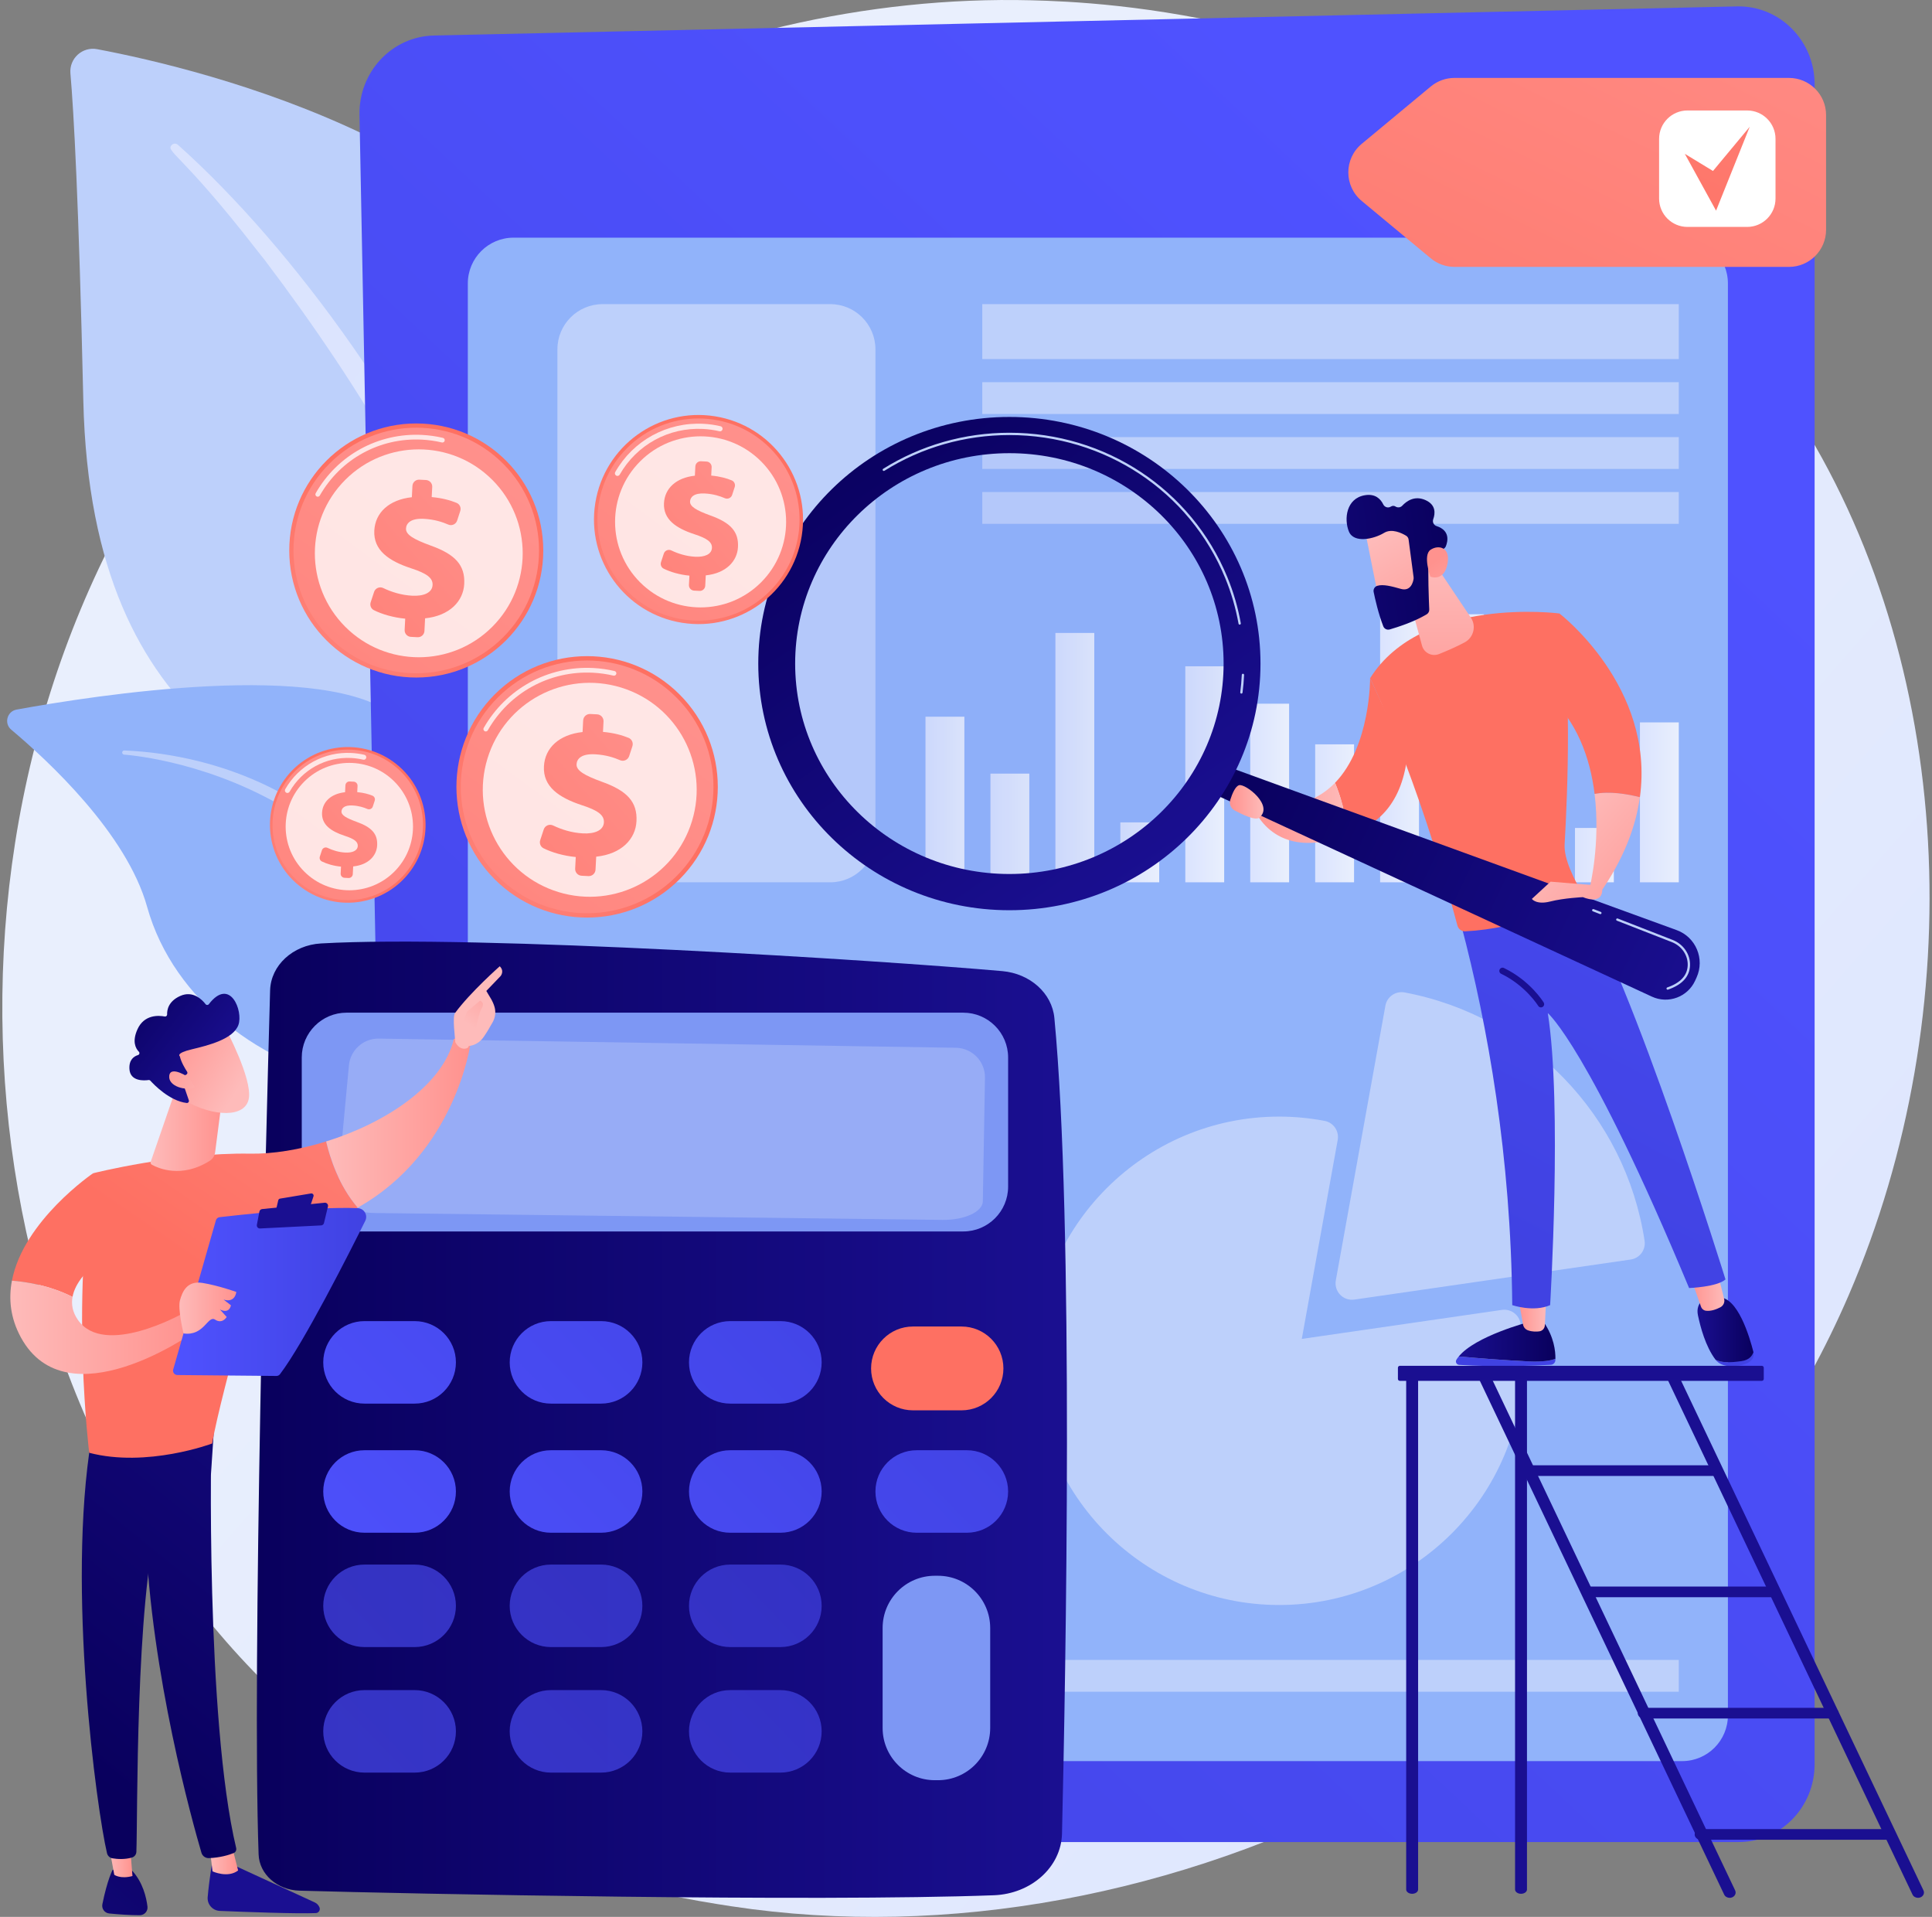 <svg xmlns="http://www.w3.org/2000/svg" width="373" height="370" viewBox="0 0 373 370" fill="none"><rect x="0" y="0" width="373" height="370" fill="#808080" stroke="none"/><g clip-path="url(#clip0_2191_8687)"><path d="M356.931 249.964C320.831 333.699 224.669 380.609 141.278 367.956C127.708 365.897 90.507 359.763 57.571 330.828C-5.834 275.126 -19.393 164.827 31.753 87.097C68.978 30.524 135.711 -1.547 199.118 0.057C212.776 0.402 265.119 2.532 311.12 39.898C317.876 45.386 332.779 58.428 346.209 79.119C377.746 127.704 380.458 195.393 356.931 249.964Z" fill="url(#paint0_linear_2191_8687)"></path><path d="M99.467 222.255C99.467 222.255 100.565 176.086 79.299 163.729C58.033 151.372 17.602 143.646 16.086 77.351C15.198 38.539 14.239 21.57 13.595 14.171C13.344 11.285 15.909 8.955 18.757 9.491C38.897 13.284 104.322 28.901 118.04 73.557C134.301 126.498 99.467 222.255 99.467 222.255Z" fill="#BDD0FB"></path><path d="M34.33 27.935C56.437 47.652 82 82.547 95.627 117.442C97.376 123.193 102.492 135.423 104.713 157.152C106.698 175.274 105.711 194.424 103.304 207.101C103.152 207.902 102.379 208.429 101.577 208.277C100.199 208.015 100.383 206.534 100.395 206.58C103.142 184.922 102.001 157.965 95.705 133.643C87.66 103.777 69.719 74.821 51.161 50.262L49.251 47.844C34.873 29.379 31.847 29.243 33.191 27.956C33.508 27.652 34.005 27.649 34.328 27.936L34.33 27.935Z" fill="url(#paint1_linear_2191_8687)"></path><path d="M133.641 311.022C136.518 312.433 106.404 274.564 96.97 215.086C92.525 187.059 92.467 151.945 76.501 138.412C63.214 127.149 17.999 134.26 3.204 136.962C1.356 137.299 0.733 139.636 2.172 140.843C9.267 146.802 24.444 160.856 28.399 175.021C33.61 193.69 51.361 205.566 67.251 208.779C83.141 211.993 91.981 215.112 99.723 240.524C107.464 265.936 125.467 307.014 133.642 311.022H133.641Z" fill="#91B3FA"></path><path d="M24.011 144.851C42.886 145.642 63.148 154.252 73.43 170.404L74.4 171.945C76.641 175.559 89.344 201.249 96.399 222.543C96.486 222.809 96.343 223.096 96.078 223.183C95.627 223.332 95.401 222.835 95.443 222.88C90.528 210.85 83.469 195.597 77.844 184.192C71.815 171.745 67.594 163.316 53.841 155.243C38.532 146.548 23.907 145.653 23.951 145.661C23.728 145.639 23.566 145.439 23.588 145.216C23.61 145.002 23.797 144.843 24.009 144.851H24.011Z" fill="#BDD0FB"></path><path d="M335.666 355.549H90.198C82.209 355.549 75.687 349.005 75.53 340.829L69.405 22.165C69.247 13.887 75.665 7.039 83.753 6.858L335.347 1.237C343.573 1.053 350.337 7.828 350.337 16.248V340.533C350.337 348.826 343.768 355.549 335.666 355.549Z" fill="url(#paint2_linear_2191_8687)"></path><path d="M324.764 45.872H99.154C94.275 45.872 90.32 49.827 90.32 54.706V331.092C90.32 335.971 94.275 339.926 99.154 339.926H324.764C329.643 339.926 333.598 335.971 333.598 331.092V54.706C333.598 49.827 329.643 45.872 324.764 45.872Z" fill="#91B3FA"></path><path d="M324.113 58.704H189.641V69.306H324.113V58.704Z" fill="#BDD0FB"></path><path d="M324.113 73.769H189.641V79.908H324.113V73.769Z" fill="#BDD0FB"></path><path d="M324.113 84.372H189.641V90.51H324.113V84.372Z" fill="#BDD0FB"></path><path d="M324.113 94.973H189.641V101.111H324.113V94.973Z" fill="#BDD0FB"></path><path d="M184.622 191.504H107.621V202.106H184.622V191.504Z" fill="#BDD0FB"></path><path d="M184.622 206.568H107.621V212.706H184.622V206.568Z" fill="#BDD0FB"></path><path d="M184.622 217.17H107.621V223.308H184.622V217.17Z" fill="#BDD0FB"></path><path d="M184.622 227.772H107.621V233.91H184.622V227.772Z" fill="#BDD0FB"></path><path d="M186.184 138.336H178.68V170.3H186.184V138.336Z" fill="url(#paint3_linear_2191_8687)"></path><path d="M198.723 149.323H191.219V170.3H198.723V149.323Z" fill="url(#paint4_linear_2191_8687)"></path><path d="M211.266 122.172H203.762V170.3H211.266V122.172Z" fill="url(#paint5_linear_2191_8687)"></path><path d="M223.801 158.738H216.297V170.3H223.801V158.738Z" fill="url(#paint6_linear_2191_8687)"></path><path d="M236.344 128.606H228.84V170.3H236.344V128.606Z" fill="url(#paint7_linear_2191_8687)"></path><path d="M248.879 135.826H241.375V170.3H248.879V135.826Z" fill="url(#paint8_linear_2191_8687)"></path><path d="M261.418 143.672H253.914V170.3H261.418V143.672Z" fill="url(#paint9_linear_2191_8687)"></path><path d="M273.958 112.443H266.453V170.3H273.958V112.443Z" fill="url(#paint10_linear_2191_8687)"></path><path d="M286.497 118.564H278.992V170.301H286.497V118.564Z" fill="url(#paint11_linear_2191_8687)"></path><path d="M299.04 127.823H291.535V170.3H299.04V127.823Z" fill="url(#paint12_linear_2191_8687)"></path><path d="M311.575 159.811H304.07V170.3H311.575V159.811Z" fill="url(#paint13_linear_2191_8687)"></path><path d="M324.114 139.436H316.609V170.3H324.114V139.436Z" fill="url(#paint14_linear_2191_8687)"></path><path d="M324.112 320.396H107.617V326.534H324.112V320.396Z" fill="#BDD0FB"></path><path d="M116.336 58.704H160.297C165.109 58.704 169.016 62.61 169.016 67.423V161.581C169.016 166.393 165.11 170.3 160.297 170.3H116.336C111.525 170.3 107.617 166.394 107.617 161.581V67.423C107.617 62.612 111.523 58.704 116.336 58.704Z" fill="#BDD0FB"></path><path opacity="0.57" d="M182.373 245.069H110.422C109.182 245.069 108.176 246.075 108.176 247.316V308.664C108.176 309.905 109.182 310.911 110.422 310.911H182.373C183.613 310.911 184.619 309.905 184.619 308.664V247.316C184.619 246.075 183.613 245.069 182.373 245.069Z" fill="white"></path><path d="M261.021 250.876C260.167 250.876 259.341 250.531 258.738 249.907C258.03 249.174 257.717 248.143 257.898 247.139L267.472 194.111C267.622 193.28 268.098 192.541 268.795 192.063C269.491 191.583 270.35 191.402 271.181 191.558C295.207 196.076 313.827 215.34 317.512 239.492C317.638 240.327 317.427 241.179 316.925 241.86C316.421 242.539 315.668 242.989 314.83 243.111L261.475 250.844C261.323 250.866 261.171 250.877 261.021 250.877V250.876Z" fill="#BDD0FB"></path><path d="M246.971 309.794C220.981 309.794 199.836 288.649 199.836 262.659C199.836 236.669 220.981 215.523 246.971 215.523C249.873 215.523 252.82 215.801 255.728 216.348C257.441 216.67 258.573 218.314 258.264 220.03L251.331 258.433L289.975 252.833C291.695 252.586 293.302 253.771 293.566 255.494C293.926 257.849 294.108 260.259 294.108 262.659C294.108 288.649 272.964 309.794 246.973 309.794H246.971Z" fill="#BDD0FB"></path><path d="M52.148 191.154C51.325 220.561 48.654 321.998 49.929 357.943C50.064 361.752 53.513 364.808 57.814 364.932C79.088 365.548 157.076 367.111 191.873 365.819C199.121 365.549 204.884 360.352 205.034 353.931C205.757 323.064 207.354 236.249 203.561 196.479C203.107 191.714 198.882 187.919 193.508 187.443C170.339 185.391 92.015 180.376 61.954 182.103C56.532 182.415 52.284 186.346 52.149 191.155L52.148 191.154Z" fill="url(#paint15_linear_2191_8687)"></path><path d="M66.91 195.466H185.979C190.755 195.466 194.632 199.343 194.632 204.118V229.039C194.632 233.815 190.755 237.692 185.979 237.692H66.91C62.135 237.692 58.258 233.815 58.258 229.039V204.117C58.258 199.341 62.135 195.464 66.91 195.464V195.466Z" fill="#7D97F4"></path><path opacity="0.2" d="M188.559 203.977C187.506 202.888 186.064 202.263 184.55 202.239L73.135 200.469C70.157 200.421 67.643 202.674 67.366 205.639L65.051 230.357C64.862 232.381 68.19 234.084 72.436 234.136L181.972 235.463C186.211 235.514 189.714 233.898 189.75 231.875L190.163 208.039C190.19 206.525 189.612 205.063 188.561 203.974L188.559 203.977Z" fill="white"></path><path d="M88.021 262.962C88.021 267.358 84.457 270.923 80.059 270.923H70.368C65.972 270.923 62.406 267.359 62.406 262.962C62.406 258.565 65.97 255 70.368 255H80.059C84.456 255 88.021 258.564 88.021 262.962Z" fill="url(#paint16_linear_2191_8687)"></path><path d="M124.021 262.962C124.021 267.358 120.457 270.923 116.059 270.923H106.368C101.971 270.923 98.406 267.359 98.406 262.962C98.406 258.565 101.97 255 106.368 255H116.059C120.456 255 124.021 258.564 124.021 262.962Z" fill="url(#paint17_linear_2191_8687)"></path><path d="M158.634 262.962C158.634 267.358 155.07 270.923 150.672 270.923H140.981C136.585 270.923 133.02 267.359 133.02 262.962C133.02 258.565 136.583 255 140.981 255H150.672C155.069 255 158.634 258.564 158.634 262.962Z" fill="url(#paint18_linear_2191_8687)"></path><path d="M193.723 264.131C193.723 268.599 190.101 272.221 185.633 272.221H176.266C171.798 272.221 168.176 268.599 168.176 264.131C168.176 259.663 171.798 256.041 176.266 256.041H185.633C190.101 256.041 193.723 259.663 193.723 264.131Z" fill="url(#paint19_linear_2191_8687)"></path><path d="M88.021 287.883C88.021 292.28 84.457 295.845 80.059 295.845H70.368C65.972 295.845 62.406 292.281 62.406 287.883C62.406 283.487 65.97 279.922 70.368 279.922H80.059C84.456 279.922 88.021 283.486 88.021 287.883Z" fill="url(#paint20_linear_2191_8687)"></path><path d="M124.021 287.883C124.021 292.28 120.457 295.845 116.059 295.845H106.368C101.971 295.845 98.406 292.281 98.406 287.883C98.406 283.487 101.97 279.922 106.368 279.922H116.059C120.456 279.922 124.021 283.486 124.021 287.883Z" fill="url(#paint21_linear_2191_8687)"></path><path d="M158.634 287.883C158.634 292.28 155.07 295.845 150.672 295.845H140.981C136.585 295.845 133.02 292.281 133.02 287.883C133.02 283.487 136.583 279.922 140.981 279.922H150.672C155.069 279.922 158.634 283.486 158.634 287.883Z" fill="url(#paint22_linear_2191_8687)"></path><path d="M194.63 287.883C194.63 292.28 191.066 295.845 186.669 295.845H176.977C172.581 295.845 169.016 292.281 169.016 287.883C169.016 283.487 172.58 279.922 176.977 279.922H186.669C191.065 279.922 194.63 283.486 194.63 287.883Z" fill="url(#paint23_linear_2191_8687)"></path><path opacity="0.63" d="M88.021 309.954C88.021 314.35 84.457 317.915 80.059 317.915H70.368C65.972 317.915 62.406 314.352 62.406 309.954C62.406 305.557 65.97 301.992 70.368 301.992H80.059C84.456 301.992 88.021 305.556 88.021 309.954Z" fill="url(#paint24_linear_2191_8687)"></path><path opacity="0.63" d="M124.017 309.954C124.017 314.35 120.453 317.915 116.055 317.915H106.364C101.968 317.915 98.402 314.352 98.402 309.954C98.402 305.557 101.966 301.992 106.364 301.992H116.055C120.452 301.992 124.017 305.556 124.017 309.954Z" fill="url(#paint25_linear_2191_8687)"></path><path opacity="0.63" d="M158.634 309.954C158.634 314.35 155.07 317.915 150.672 317.915H140.981C136.585 317.915 133.02 314.352 133.02 309.954C133.02 305.557 136.583 301.992 140.981 301.992H150.672C155.069 301.992 158.634 305.556 158.634 309.954Z" fill="url(#paint26_linear_2191_8687)"></path><path opacity="0.63" d="M88.021 334.184C88.021 338.58 84.457 342.145 80.059 342.145H70.368C65.972 342.145 62.406 338.581 62.406 334.184C62.406 329.787 65.97 326.222 70.368 326.222H80.059C84.456 326.222 88.021 329.786 88.021 334.184Z" fill="url(#paint27_linear_2191_8687)"></path><path opacity="0.63" d="M124.017 334.184C124.017 338.58 120.453 342.145 116.055 342.145H106.364C101.968 342.145 98.402 338.581 98.402 334.184C98.402 329.787 101.966 326.222 106.364 326.222H116.055C120.452 326.222 124.017 329.786 124.017 334.184Z" fill="url(#paint28_linear_2191_8687)"></path><path opacity="0.63" d="M158.634 334.184C158.634 338.58 155.07 342.145 150.672 342.145H140.981C136.585 342.145 133.02 338.581 133.02 334.184C133.02 329.787 136.583 326.222 140.981 326.222H150.672C155.069 326.222 158.634 329.786 158.634 334.184Z" fill="url(#paint29_linear_2191_8687)"></path><path d="M180.48 304.152H181.094C186.656 304.152 191.171 308.667 191.171 314.229V333.534C191.171 339.096 186.656 343.611 181.094 343.611H180.48C174.918 343.611 170.402 339.096 170.402 333.534V314.229C170.402 308.667 174.918 304.152 180.48 304.152Z" fill="#7D97F4"></path><path d="M281.629 261.828C284.92 262.112 290.631 262.574 295.133 262.772C297.839 262.891 299.397 262.627 300.294 262.268C300.293 262.369 300.29 262.465 300.286 262.553C300.265 263.026 299.881 263.405 299.401 263.433C290.894 263.908 284.128 263.597 281.719 263.45C281.221 263.42 280.925 262.878 281.179 262.454C281.305 262.241 281.46 262.034 281.628 261.828H281.629Z" fill="url(#paint30_linear_2191_8687)"></path><path d="M295.133 262.773C290.631 262.574 284.919 262.112 281.629 261.828C284.864 257.858 295.133 255.184 295.133 255.184H298.033C300.028 258.059 300.317 260.797 300.295 262.268C299.398 262.627 297.84 262.891 295.134 262.773H295.133Z" fill="url(#paint31_linear_2191_8687)"></path><path d="M298.523 250.448L298.252 255.818C298.223 256.399 297.787 256.888 297.206 256.972C296.626 257.055 295.85 257.065 295.027 256.79C294.521 256.621 294.144 256.196 294.052 255.675L293.113 250.446H298.525L298.523 250.448Z" fill="url(#paint32_linear_2191_8687)"></path><path d="M336.191 262.731C337.618 262.532 338.264 261.791 338.534 260.999C338.535 261.006 338.538 261.014 338.539 261.02C338.749 261.857 338.263 262.722 337.289 263.134C336.113 263.633 334.827 263.717 333.828 263.676C332.757 263.633 331.774 263.189 331.234 262.479L331.227 262.468C332.302 263.001 333.811 263.063 336.191 262.731Z" fill="url(#paint33_linear_2191_8687)"></path><path d="M329.46 250.413H331.852C335.495 250.339 337.782 258.023 338.531 260.999C338.261 261.792 337.616 262.533 336.189 262.731C333.809 263.063 332.3 263.001 331.224 262.469C329.255 259.879 328.28 256.085 327.811 253.871C327.277 251.354 329.46 250.413 329.46 250.413Z" fill="url(#paint34_linear_2191_8687)"></path><path d="M331.543 245.429L332.871 250.71C333.034 251.358 332.725 252.028 332.126 252.336C331.383 252.718 330.337 253.118 329.376 253.002C328.924 252.948 328.549 252.629 328.4 252.204L326.449 246.646L331.545 245.429H331.543Z" fill="url(#paint35_linear_2191_8687)"></path><path d="M333.132 246.955C331.48 248.421 326.104 248.615 326.104 248.615C306.744 202.148 298.825 195.546 298.825 195.546C301.619 213.084 299.275 251.913 299.275 251.913C296.08 253.323 291.961 251.913 291.961 251.913C291.702 223.2 287.289 198.159 282.074 178.418C295.159 178.123 302.118 173.646 304.39 171.849C315.298 189.435 333.132 246.955 333.132 246.955Z" fill="url(#paint36_linear_2191_8687)"></path><path d="M301.068 118.412C303.544 130.766 302.657 152.877 302.073 162.964C301.909 165.798 303.889 169.728 305.488 172.409C305.739 172.83 305.584 173.369 305.148 173.592C302.47 174.969 293.398 179.235 282.883 179.765C282.182 179.8 281.557 179.322 281.374 178.644C273.575 149.522 264.516 130.913 264.516 130.913C274.518 114.941 301.066 118.412 301.066 118.412H301.068Z" fill="url(#paint37_linear_2191_8687)"></path><path d="M297.501 194.447C297.611 194.447 297.722 194.418 297.824 194.356C298.116 194.177 298.208 193.797 298.031 193.505C297.927 193.333 295.423 189.285 290.355 186.841C290.047 186.693 289.676 186.821 289.526 187.13C289.378 187.438 289.506 187.809 289.816 187.957C294.54 190.237 296.947 194.111 296.973 194.15C297.089 194.341 297.294 194.447 297.502 194.447H297.501Z" fill="url(#paint38_linear_2191_8687)"></path><path d="M316.601 153.868C315.805 159.623 313.454 165.901 308.753 172.569L306.965 171.112C306.965 171.112 309.029 162.74 307.856 153.239C310.756 152.674 314.181 153.257 316.601 153.868Z" fill="url(#paint39_linear_2191_8687)"></path><path d="M298.301 133.656L301.068 118.412C301.068 118.412 319.551 132.54 316.604 153.868C314.184 153.256 310.759 152.674 307.859 153.239C307.014 146.396 304.489 138.965 298.302 133.656H298.301Z" fill="url(#paint40_linear_2191_8687)"></path><path d="M264.517 130.914L271.651 146.279C270.498 155.556 265.515 159.566 260.142 161.106C259.806 156.878 258.737 153.462 257.746 151.1C264.612 144.012 264.518 130.915 264.518 130.915L264.517 130.914Z" fill="url(#paint41_linear_2191_8687)"></path><path d="M257.745 151.098C258.737 153.461 259.806 156.877 260.14 161.104C245.804 166.666 242.012 155.879 242.012 155.879L244.661 155.412C250.645 156.042 254.823 154.113 257.745 151.097V151.098Z" fill="url(#paint42_linear_2191_8687)"></path><path d="M271.09 111.943L274.535 124.605C274.922 126.027 276.46 126.791 277.829 126.244C279.306 125.653 281.18 124.847 282.794 123.976C284.516 123.046 285.055 120.831 283.965 119.206L276.804 108.529L271.091 111.943H271.09Z" fill="url(#paint43_linear_2191_8687)"></path><path d="M235.445 147.407L323.705 179.529C327.406 180.876 329.176 185.091 327.545 188.678L327.277 189.267C325.834 192.44 322.083 193.831 318.921 192.368L233.223 152.724L235.445 147.408V147.407Z" fill="url(#paint44_linear_2191_8687)"></path><g opacity="0.15"><path d="M194.877 170.867C218.94 170.867 238.446 151.713 238.446 128.085C238.446 104.457 218.94 85.302 194.877 85.302C170.815 85.302 151.309 104.457 151.309 128.085C151.309 151.713 170.815 170.867 194.877 170.867Z" fill="#7D97F4"></path></g><path d="M146.395 128.085C146.395 154.377 168.1 175.691 194.875 175.691C221.65 175.691 243.356 154.377 243.356 128.085C243.356 101.792 221.65 80.479 194.875 80.479C168.1 80.479 146.395 101.792 146.395 128.085ZM153.516 128.085C153.516 105.655 172.033 87.472 194.875 87.472C217.717 87.472 236.234 105.655 236.234 128.085C236.234 150.515 217.717 168.698 194.875 168.698C172.033 168.698 153.516 150.515 153.516 128.085Z" fill="url(#paint45_linear_2191_8687)"></path><path d="M239.67 133.879C239.66 133.879 239.65 133.879 239.64 133.878C239.519 133.862 239.432 133.751 239.448 133.628C239.59 132.511 239.691 131.378 239.745 130.257C239.751 130.134 239.864 130.031 239.979 130.046C240.102 130.052 240.197 130.157 240.19 130.279C240.135 131.412 240.033 132.558 239.89 133.685C239.876 133.797 239.781 133.879 239.67 133.879ZM239.335 120.567C239.229 120.567 239.136 120.492 239.116 120.383C238.574 117.36 237.705 114.387 236.534 111.546C229.629 94.796 213.277 83.974 194.874 83.974C186.292 83.974 177.95 86.358 170.748 90.868C170.643 90.933 170.506 90.902 170.44 90.798C170.375 90.694 170.407 90.556 170.51 90.49C177.782 85.935 186.207 83.527 194.873 83.527C213.458 83.527 229.972 94.458 236.945 111.374C238.129 114.245 239.006 117.25 239.555 120.304C239.576 120.426 239.496 120.541 239.375 120.563C239.362 120.566 239.348 120.567 239.335 120.567Z" fill="#BDD0FB"></path><path d="M263.555 102.323C263.523 102.541 266.428 116.772 266.428 116.772L274.519 114.94L273.77 101.043C273.77 101.043 264.08 98.683 263.555 102.322V102.323Z" fill="url(#paint46_linear_2191_8687)"></path><path d="M271.949 104.142L272.916 111.427C272.928 111.521 272.928 111.613 272.916 111.706C272.834 112.276 272.41 114.22 270.448 113.665C268.667 113.16 267.035 112.727 265.906 113.072C265.4 113.226 265.095 113.739 265.2 114.259C265.465 115.551 266.114 118.454 267.062 120.889C267.255 121.384 267.796 121.643 268.306 121.495C269.84 121.047 273.05 120.013 275.438 118.577C275.761 118.383 275.954 118.03 275.938 117.653C275.86 115.814 275.645 110.224 275.826 108.657C275.997 107.186 277.802 106.305 278.585 105.989C278.843 105.886 279.044 105.682 279.147 105.425C279.51 104.514 280.011 102.408 277.356 101.545C276.801 101.364 276.508 100.765 276.706 100.216C277.099 99.122 277.265 97.451 275.212 96.53C273.125 95.595 271.566 96.707 270.724 97.611C270.383 97.977 269.837 98.033 269.416 97.766C269.175 97.614 268.866 97.564 268.492 97.797C267.987 98.112 267.32 97.898 267.06 97.364C266.56 96.339 265.541 95.239 263.498 95.589C259.872 96.21 259.463 100.228 260.418 102.582C261.375 104.937 265.267 104.04 267.22 102.853C268.705 101.951 270.63 102.897 271.468 103.402C271.734 103.562 271.909 103.834 271.95 104.142H271.949Z" fill="url(#paint47_linear_2191_8687)"></path><path d="M276.15 111.312C276.15 111.312 274.66 107.137 276.191 106.116C277.723 105.093 279.991 105.624 279.491 108.648C278.87 112.408 276.15 111.312 276.15 111.312Z" fill="url(#paint48_linear_2191_8687)"></path><path d="M307.704 170.858L299.36 170.178L295.746 173.509C295.746 173.509 296.601 174.69 299.274 174.011C301.946 173.332 305.608 173.165 305.608 173.165C305.608 173.165 309.297 174.829 309.342 171.716L307.704 170.857V170.858Z" fill="url(#paint49_linear_2191_8687)"></path><path d="M243.075 157.854C242.353 158.418 239.881 157.241 238.368 156.427C237.63 156.031 237.274 155.169 237.526 154.371C237.891 153.223 238.497 151.741 239.244 151.554C240.483 151.243 246.046 155.531 243.073 157.854H243.075Z" fill="url(#paint50_linear_2191_8687)"></path><path d="M321.963 191.03C321.87 191.03 321.784 190.971 321.751 190.879C321.712 190.763 321.773 190.636 321.889 190.595C324.423 189.719 325.75 188.294 325.835 186.361C325.919 184.405 324.684 182.587 322.76 181.838L312.162 177.706C312.047 177.661 311.99 177.531 312.035 177.416C312.08 177.301 312.209 177.243 312.324 177.289L322.922 181.421C325.023 182.241 326.374 184.233 326.281 186.379C326.187 188.514 324.76 190.073 322.035 191.015C322.012 191.023 321.987 191.027 321.963 191.027V191.03Z" fill="#BDD0FB"></path><path d="M308.975 176.449C308.948 176.449 308.921 176.444 308.894 176.433L307.521 175.898C307.406 175.853 307.349 175.724 307.394 175.609C307.439 175.494 307.569 175.437 307.684 175.482L309.057 176.017C309.172 176.062 309.228 176.191 309.184 176.306C309.149 176.395 309.065 176.448 308.976 176.448L308.975 176.449Z" fill="#BDD0FB"></path><path d="M41.043 359.018C41.043 359.018 40.407 362.617 40.095 366.18C39.974 367.573 41.047 368.782 42.444 368.84C47.189 369.038 57.339 369.421 60.98 369.259C61.528 369.235 61.886 368.673 61.684 368.165C61.513 367.738 61.187 367.393 60.769 367.201L44.004 359.496L41.044 359.018H41.043Z" fill="url(#paint51_linear_2191_8687)"></path><path d="M40.52 356.902L41.031 361.207C41.031 361.207 43.968 362.575 45.973 361.035L44.757 356.237L40.52 356.902Z" fill="url(#paint52_linear_2191_8687)"></path><path d="M40.904 275.958C40.683 277.082 39.72 332.066 45.596 356.705C45.693 357.107 45.488 357.522 45.106 357.677C44.205 358.046 42.437 358.579 40.32 358.65C39.665 358.673 39.077 358.246 38.892 357.617C37.212 351.9 29.162 323.257 28.111 295.895C26.938 265.322 28.111 294.854 28.111 294.854L28.8 275.955L40.905 275.958H40.904Z" fill="url(#paint53_linear_2191_8687)"></path><path d="M21.756 360.895C21.756 360.895 20.744 362.712 19.765 367.541C19.588 368.413 20.197 369.247 21.082 369.334C22.65 369.488 25.061 369.685 26.993 369.672C27.884 369.666 28.579 368.89 28.472 368.006C28.258 366.243 27.591 363.352 25.532 361.097L21.756 360.893V360.895Z" fill="url(#paint54_linear_2191_8687)"></path><path d="M20.867 355.357L22.06 361.868C22.06 361.868 23.241 362.745 25.575 362.109L25.006 355.104L20.867 355.357Z" fill="url(#paint55_linear_2191_8687)"></path><path d="M17.644 277.645C12.836 306.655 18.686 349.345 20.659 357.7C20.779 358.211 21.193 358.604 21.711 358.69C22.591 358.835 24.041 358.955 25.471 358.539C25.963 358.396 26.308 357.952 26.329 357.44C26.594 350.685 26.118 309.214 30.596 292.826C30.824 291.995 31.331 291.271 32.033 290.772L40.726 284.592L41.392 274.602L17.644 277.645Z" fill="url(#paint56_linear_2191_8687)"></path><path d="M48.272 222.678C33.867 222.44 17.972 226.46 17.972 226.46C13.679 251.514 17.221 280.414 17.221 280.414C28.373 283.338 40.954 278.626 40.954 278.626C42.808 268.153 51.456 238.682 51.456 238.682C58.493 237.808 64.292 235.777 69.066 233.093C65.424 228.871 63.707 223.5 62.961 220.324C57.868 221.907 52.715 222.753 48.271 222.679L48.272 222.678Z" fill="url(#paint57_linear_2191_8687)"></path><path d="M90.825 201.46C89.409 199.751 87.619 200.558 87.619 200.558C85.499 209.512 74.383 216.774 62.965 220.322C63.71 223.497 65.428 228.869 69.07 233.091C88.022 222.435 90.826 201.458 90.826 201.458L90.825 201.46Z" fill="url(#paint58_linear_2191_8687)"></path><path d="M90.476 201.894C90.624 202.365 88.91 203.082 87.9 201.157C87.864 200.234 87.303 196.281 87.855 195.53C90.791 191.526 96.484 186.509 96.484 186.509C97.445 187.459 96.653 188.391 96.653 188.391L93.891 191.267C94.468 192.311 95.173 193.193 95.503 194.455C95.753 195.411 95.601 196.433 95.117 197.302C94.632 198.176 93.972 199.311 93.345 200.2C92.161 201.882 90.474 201.894 90.474 201.894H90.476Z" fill="url(#paint59_linear_2191_8687)"></path><path d="M92.686 193.133L90.169 195.267L89.379 197.391L91.623 199.881C91.623 199.881 92.377 195.665 92.938 194.753C93.498 193.842 93.207 193.4 92.685 193.133H92.686Z" fill="url(#paint60_linear_2191_8687)"></path><path d="M23.498 240.408L17.973 226.459C17.973 226.459 4.518 235.602 2.305 247.193C4.847 247.38 9.473 248.041 14.002 250.327C14.997 244.854 23.498 240.407 23.498 240.407V240.408Z" fill="url(#paint61_linear_2191_8687)"></path><path d="M35.255 253.533C35.255 253.533 20.149 262.071 15.051 254.781C13.992 253.266 13.74 251.763 14 250.329C9.472 248.043 4.845 247.381 2.303 247.194C1.636 250.688 1.988 254.405 4.042 258.162C12.971 274.495 37.253 257.26 37.253 257.26L35.254 253.535L35.255 253.533Z" fill="url(#paint62_linear_2191_8687)"></path><path d="M33.439 264.334L41.684 235.542C41.778 235.215 42.056 234.976 42.393 234.937C43.886 234.762 48.215 234.273 53.213 233.85C58.631 233.392 64.836 233.013 69.068 233.196C70.297 233.25 71.066 234.543 70.519 235.644C67.43 241.85 58.617 259.275 54.05 265.251C53.887 265.464 53.637 265.587 53.37 265.586L34.241 265.407C33.685 265.402 33.286 264.868 33.439 264.333V264.334Z" fill="url(#paint63_linear_2191_8687)"></path><path d="M54.068 231.354L60.046 230.358C60.364 230.305 60.625 230.609 60.524 230.915L59.932 232.708C59.881 232.864 59.745 232.978 59.582 232.999L53.83 233.767C53.532 233.807 53.287 233.537 53.355 233.244L53.721 231.678C53.761 231.509 53.897 231.38 54.069 231.353L54.068 231.354Z" fill="url(#paint64_linear_2191_8687)"></path><path d="M49.592 236.415L50.084 233.85C50.133 233.592 50.346 233.398 50.606 233.372L62.68 232.147C63.086 232.106 63.412 232.478 63.317 232.875L62.55 236.071C62.489 236.328 62.265 236.511 62.002 236.525L50.205 237.118C49.82 237.138 49.52 236.791 49.593 236.414L49.592 236.415Z" fill="url(#paint65_linear_2191_8687)"></path><path d="M35.432 257.378C35.432 257.378 34.284 252.656 34.746 250.98C35.21 249.304 36.108 247.15 39.099 247.629C42.091 248.107 45.62 249.368 45.62 249.368C45.62 249.368 45.442 251.551 43.168 250.846L44.578 251.938C44.578 251.938 44.377 253.685 42.456 252.752L43.767 254.199C43.767 254.199 42.942 255.634 41.528 254.713C40.115 253.792 39.438 257.946 35.43 257.378H35.432Z" fill="url(#paint66_linear_2191_8687)"></path><path d="M33.681 210.982L29.097 224.237C29.021 224.456 29.111 224.7 29.315 224.812C30.565 225.503 35.066 227.5 40.49 224.06C41.056 223.702 41.44 223.118 41.526 222.453L43.01 210.98H33.681V210.982Z" fill="url(#paint67_linear_2191_8687)"></path><path d="M43.654 198.707C43.654 198.707 48.687 208.182 48.042 212.009C47.397 215.835 41.159 215.561 35.712 212.453L31.906 202.222L43.655 198.707H43.654Z" fill="url(#paint68_linear_2191_8687)"></path><path d="M35.951 207.43C36.173 207.332 36.254 207.061 36.122 206.859C35.719 206.243 34.963 204.986 34.721 203.885C34.721 203.885 33.816 203.305 37.024 202.539C40.231 201.771 45.015 200.579 46.021 197.849C47.001 195.186 44.426 188.492 40.316 193.827C40.16 194.03 39.853 194.034 39.697 193.831C39.024 192.955 37.253 191.134 34.794 192.237C32.493 193.269 32.234 194.955 32.266 195.805C32.275 196.055 32.052 196.249 31.806 196.203C30.643 195.981 27.851 195.79 26.548 198.654C25.475 201.013 26.173 202.349 26.807 203.001C27.013 203.213 26.923 203.562 26.64 203.648C25.875 203.881 24.888 204.53 24.987 206.321C25.123 208.797 27.893 208.579 28.681 208.467C28.81 208.448 28.94 208.493 29.027 208.59C29.702 209.338 32.748 212.514 36.044 212.896C36.329 212.929 36.55 212.648 36.457 212.376L35.032 208.229C34.965 208.036 35.058 207.825 35.243 207.743L35.95 207.43H35.951Z" fill="url(#paint69_linear_2191_8687)"></path><path d="M36.523 208.018C36.523 208.018 32.94 205.558 32.678 207.629C32.416 209.7 35.905 210.629 37.633 209.857L36.523 208.018Z" fill="url(#paint70_linear_2191_8687)"></path><path d="M272.635 365.536C273.271 365.536 273.786 365.165 273.786 364.706V265.491C273.786 265.032 273.271 264.661 272.635 264.661C272 264.661 271.484 265.032 271.484 265.491V364.706C271.484 365.165 272 365.536 272.635 365.536Z" fill="url(#paint71_linear_2191_8687)"></path><path d="M293.655 365.536C294.291 365.536 294.806 365.162 294.806 364.7V264.764C294.806 264.303 294.291 263.928 293.655 263.928C293.019 263.928 292.504 264.302 292.504 264.764V364.7C292.504 365.161 293.019 365.536 293.655 365.536Z" fill="url(#paint72_linear_2191_8687)"></path><path d="M370.299 366.316C370.449 366.316 370.601 366.289 370.748 366.234C371.333 366.012 371.606 365.408 371.357 364.885L323.424 264.114C323.424 264.114 320.673 263.591 320.922 264.114L369.239 365.689C369.425 366.081 369.851 366.316 370.299 366.316Z" fill="url(#paint73_linear_2191_8687)"></path><path d="M333.938 366.316C334.088 366.316 334.24 366.289 334.387 366.234C334.972 366.012 335.245 365.408 334.996 364.885L287.29 264.591C287.042 264.068 284.491 263.967 284.74 264.49L332.878 365.691C333.064 366.082 333.49 366.317 333.938 366.317V366.316Z" fill="url(#paint74_linear_2191_8687)"></path><path d="M270.258 266.529H340.15C340.354 266.529 340.52 266.364 340.52 266.159V263.999C340.52 263.794 340.354 263.629 340.15 263.629H270.258C270.054 263.629 269.888 263.794 269.888 263.999V266.159C269.888 266.364 270.054 266.529 270.258 266.529Z" fill="url(#paint75_linear_2191_8687)"></path><path d="M331.622 282.828H295.152V284.886H331.622V282.828Z" fill="url(#paint76_linear_2191_8687)"></path><path d="M342.454 306.234H305.984V308.292H342.454V306.234Z" fill="url(#paint77_linear_2191_8687)"></path><path d="M317.346 331.698H353.816C354.452 331.698 354.967 331.237 354.967 330.669C354.967 330.101 354.452 329.64 353.816 329.64H317.346C316.711 329.64 316.195 330.101 316.195 330.669C316.195 331.237 316.711 331.698 317.346 331.698Z" fill="url(#paint78_linear_2191_8687)"></path><path d="M328.331 355.105H364.801C365.436 355.105 365.952 354.644 365.952 354.075C365.952 353.507 365.436 353.046 364.801 353.046H328.331C327.695 353.046 327.18 353.507 327.18 354.075C327.18 354.644 327.695 355.105 328.331 355.105Z" fill="url(#paint79_linear_2191_8687)"></path><path d="M262.9 27.766L276.236 16.692C277.522 15.625 279.141 15.04 280.812 15.04H345.385C349.341 15.04 352.549 18.248 352.549 22.204V44.351C352.549 48.307 349.341 51.515 345.385 51.515H280.812C279.141 51.515 277.522 50.931 276.236 49.863L262.9 38.789C259.45 35.924 259.45 30.631 262.9 27.766Z" fill="url(#paint80_linear_2191_8687)"></path><path d="M337.31 21.324H325.791C322.765 21.324 320.312 23.777 320.312 26.802V38.321C320.312 41.347 322.765 43.8 325.791 43.8H337.31C340.336 43.8 342.789 41.347 342.789 38.321V26.802C342.789 23.777 340.336 21.324 337.31 21.324Z" fill="white"></path><path d="M325.281 29.694L331.31 40.66L337.812 24.462L330.716 32.999L325.281 29.694Z" fill="url(#paint81_linear_2191_8687)"></path><path d="M79.332 168.001C84.182 161.269 82.656 151.879 75.923 147.028C69.191 142.178 59.801 143.704 54.95 150.436C50.1 157.169 51.626 166.559 58.358 171.409C65.091 176.26 74.481 174.734 79.332 168.001Z" fill="url(#paint82_linear_2191_8687)"></path><path d="M77.41 169.484C83.083 163.812 83.083 154.615 77.41 148.943C71.738 143.27 62.541 143.27 56.868 148.943C51.196 154.615 51.196 163.812 56.868 169.484C62.541 175.157 71.738 175.157 77.41 169.484Z" fill="url(#paint83_linear_2191_8687)"></path><path opacity="0.78" d="M55.464 153.059C55.39 153.055 55.318 153.035 55.249 152.995C55.017 152.862 54.934 152.566 55.068 152.333C57.686 147.748 62.586 145.068 67.854 145.337C68.695 145.381 69.534 145.5 70.345 145.69C70.605 145.751 70.768 146.013 70.706 146.274C70.645 146.536 70.383 146.7 70.122 146.635C69.366 146.458 68.586 146.347 67.804 146.306C62.903 146.055 58.346 148.547 55.911 152.813C55.817 152.978 55.642 153.066 55.464 153.057V153.059Z" fill="white"></path><path opacity="0.78" d="M76.136 168.238C80.937 163.437 80.937 155.653 76.136 150.852C71.336 146.051 63.552 146.051 58.751 150.852C53.95 155.653 53.95 163.437 58.751 168.238C63.552 173.038 71.336 173.038 76.136 168.238Z" fill="white"></path><path d="M65.769 168.611L65.837 167.275C64.447 167.149 63.087 166.748 62.131 166.27C61.79 166.099 61.631 165.698 61.75 165.336L62.153 164.109C62.301 163.659 62.81 163.449 63.237 163.653C64.187 164.111 65.368 164.494 66.659 164.56C68.001 164.629 69.025 164.226 69.072 163.294C69.116 162.454 68.368 161.913 66.53 161.317C63.908 160.453 62.058 159.196 62.178 156.855C62.287 154.74 63.916 153.206 66.62 152.912L66.688 151.576C66.711 151.146 67.077 150.816 67.506 150.837L68.291 150.878C68.721 150.9 69.051 151.266 69.03 151.696L68.968 152.896C70.254 153.013 71.18 153.282 71.911 153.582C72.285 153.735 72.472 154.156 72.347 154.541L71.975 155.676C71.833 156.113 71.345 156.333 70.924 156.148C70.251 155.853 69.297 155.533 68.037 155.469C66.447 155.387 65.958 156.022 65.927 156.614C65.89 157.341 66.819 157.891 68.856 158.633C71.765 159.672 72.929 160.962 72.816 163.167C72.711 165.19 71.118 166.932 68.186 167.237L68.109 168.732C68.086 169.161 67.72 169.492 67.291 169.47L66.506 169.431C66.076 169.408 65.746 169.042 65.767 168.613L65.769 168.611Z" fill="url(#paint84_linear_2191_8687)"></path><path d="M80.364 130.777C93.906 130.777 104.885 119.799 104.885 106.256C104.885 92.714 93.906 81.736 80.364 81.736C66.822 81.736 55.844 92.714 55.844 106.256C55.844 119.799 66.822 130.777 80.364 130.777Z" fill="url(#paint85_linear_2191_8687)"></path><path d="M97.126 123.017C106.383 113.76 106.383 98.751 97.126 89.493C87.869 80.236 72.859 80.236 63.602 89.493C54.344 98.751 54.344 113.76 63.602 123.017C72.859 132.275 87.868 132.275 97.126 123.017Z" fill="url(#paint86_linear_2191_8687)"></path><path opacity="0.78" d="M61.322 95.875C61.254 95.871 61.185 95.853 61.12 95.816C60.902 95.692 60.825 95.413 60.951 95.195C65.16 87.822 73.037 83.513 81.508 83.948C82.86 84.018 84.208 84.208 85.514 84.517C85.758 84.576 85.91 84.82 85.852 85.065C85.794 85.309 85.549 85.464 85.305 85.403C84.052 85.107 82.759 84.924 81.462 84.857C73.337 84.44 65.779 88.574 61.743 95.645C61.654 95.8 61.49 95.883 61.324 95.874L61.322 95.875Z" fill="white"></path><path opacity="0.78" d="M95.037 120.987C102.872 113.151 102.872 100.448 95.037 92.613C87.202 84.778 74.499 84.778 66.663 92.613C58.828 100.448 58.828 113.151 66.663 120.987C74.499 128.822 87.202 128.822 95.037 120.987Z" fill="white"></path><path d="M78.121 121.594L78.233 119.414C75.965 119.206 73.745 118.555 72.185 117.774C71.627 117.495 71.369 116.841 71.565 116.249L72.223 114.247C72.465 113.512 73.295 113.169 73.991 113.504C75.541 114.25 77.469 114.875 79.578 114.983C81.766 115.095 83.438 114.437 83.516 112.916C83.586 111.543 82.366 110.663 79.367 109.691C75.087 108.281 72.068 106.229 72.264 102.407C72.441 98.957 75.1 96.453 79.513 95.972L79.626 93.791C79.661 93.09 80.26 92.55 80.962 92.586L82.242 92.652C82.944 92.688 83.483 93.287 83.447 93.988L83.347 95.945C85.445 96.137 86.957 96.576 88.15 97.064C88.762 97.316 89.067 98.003 88.861 98.63L88.256 100.482C88.022 101.195 87.228 101.552 86.539 101.251C85.443 100.77 83.885 100.249 81.829 100.143C79.232 100.01 78.435 101.047 78.385 102.012C78.324 103.199 79.84 104.094 83.163 105.308C87.912 107.002 89.812 109.108 89.627 112.706C89.458 116.008 86.858 118.85 82.07 119.349L81.945 121.788C81.909 122.49 81.311 123.029 80.609 122.994L79.328 122.927C78.627 122.892 78.088 122.293 78.123 121.591L78.121 121.594Z" fill="url(#paint87_linear_2191_8687)"></path><path d="M131.192 169.721C141.045 159.867 141.045 143.892 131.192 134.038C121.338 124.185 105.363 124.185 95.509 134.038C85.656 143.892 85.656 159.867 95.509 169.721C105.363 179.574 121.338 179.574 131.192 169.721Z" fill="url(#paint88_linear_2191_8687)"></path><path d="M130.599 169.127C140.125 159.602 140.125 144.157 130.599 134.631C121.073 125.106 105.629 125.106 96.103 134.631C86.578 144.157 86.578 159.602 96.103 169.127C105.629 178.653 121.073 178.653 130.599 169.127Z" fill="url(#paint89_linear_2191_8687)"></path><path opacity="0.78" d="M93.76 141.185C93.691 141.181 93.622 141.163 93.558 141.126C93.34 141.001 93.263 140.723 93.388 140.505C97.716 132.923 105.817 128.491 114.529 128.938C115.919 129.009 117.305 129.206 118.648 129.523C118.892 129.582 119.044 129.826 118.986 130.071C118.928 130.315 118.685 130.468 118.439 130.409C117.149 130.105 115.817 129.916 114.483 129.847C106.115 129.418 98.336 133.674 94.18 140.955C94.091 141.11 93.928 141.193 93.761 141.184L93.76 141.185Z" fill="white"></path><path opacity="0.78" d="M133.599 158.481C136.933 147.577 130.796 136.036 119.893 132.702C108.989 129.369 97.448 135.505 94.114 146.409C90.781 157.312 96.917 168.854 107.821 172.187C118.724 175.521 130.266 169.384 133.599 158.481Z" fill="white"></path><path d="M111.044 167.661L111.159 165.419C108.826 165.205 106.541 164.535 104.935 163.731C104.362 163.445 104.096 162.771 104.297 162.161L104.974 160.101C105.222 159.345 106.076 158.991 106.793 159.336C108.388 160.103 110.372 160.746 112.541 160.859C114.793 160.975 116.512 160.297 116.593 158.731C116.666 157.318 115.41 156.412 112.323 155.412C107.92 153.961 104.812 151.849 105.015 147.918C105.197 144.367 107.932 141.79 112.474 141.296L112.589 139.052C112.626 138.331 113.242 137.776 113.963 137.813L115.281 137.88C116.002 137.917 116.557 138.533 116.52 139.254L116.417 141.268C118.576 141.467 120.133 141.917 121.361 142.421C121.99 142.678 122.304 143.387 122.093 144.033L121.469 145.938C121.228 146.673 120.412 147.04 119.704 146.73C118.575 146.236 116.971 145.699 114.857 145.591C112.185 145.453 111.364 146.521 111.314 147.513C111.252 148.734 112.811 149.657 116.23 150.904C121.116 152.647 123.071 154.814 122.882 158.518C122.707 161.916 120.031 164.84 115.105 165.353L114.975 167.863C114.938 168.585 114.323 169.14 113.601 169.103L112.284 169.035C111.562 168.998 111.007 168.383 111.044 167.661Z" fill="url(#paint90_linear_2191_8687)"></path><path d="M154.782 103.469C156.543 92.464 149.049 82.115 138.044 80.354C127.04 78.594 116.691 86.088 114.93 97.092C113.17 108.097 120.663 118.446 131.668 120.207C142.673 121.967 153.022 114.473 154.782 103.469Z" fill="url(#paint91_linear_2191_8687)"></path><path d="M148.653 114.076C156.271 106.458 156.271 94.106 148.653 86.487C141.034 78.869 128.682 78.869 121.064 86.487C113.446 94.106 113.446 106.458 121.064 114.076C128.682 121.695 141.034 121.695 148.653 114.076Z" fill="url(#paint92_linear_2191_8687)"></path><path opacity="0.78" d="M119.182 91.861C119.107 91.857 119.031 91.836 118.961 91.796C118.724 91.66 118.64 91.356 118.776 91.118C122.262 85.01 128.789 81.441 135.806 81.801C136.924 81.858 138.04 82.016 139.124 82.272C139.391 82.336 139.556 82.603 139.494 82.87C139.43 83.137 139.165 83.306 138.896 83.24C137.871 82.998 136.814 82.849 135.755 82.794C129.115 82.454 122.939 85.832 119.641 91.611C119.544 91.78 119.364 91.87 119.183 91.861H119.182Z" fill="white"></path><path opacity="0.78" d="M146.936 112.404C153.384 105.956 153.384 95.502 146.936 89.054C140.488 82.606 130.033 82.606 123.585 89.054C117.137 95.502 117.137 105.956 123.585 112.404C130.033 118.852 140.488 118.852 146.936 112.404Z" fill="white"></path><path d="M133.011 112.903L133.104 111.108C131.238 110.938 129.41 110.401 128.126 109.759C127.668 109.529 127.455 108.991 127.616 108.504L128.158 106.856C128.356 106.252 129.039 105.969 129.613 106.244C130.888 106.857 132.475 107.373 134.21 107.461C136.011 107.554 137.385 107.012 137.45 105.761C137.508 104.631 136.505 103.907 134.035 103.106C130.514 101.946 128.03 100.257 128.191 97.112C128.336 94.272 130.524 92.212 134.156 91.817L134.248 90.022C134.277 89.445 134.77 89.001 135.348 89.031L136.402 89.085C136.98 89.115 137.424 89.607 137.393 90.185L137.31 91.796C139.037 91.954 140.282 92.315 141.262 92.717C141.766 92.923 142.017 93.488 141.848 94.005L141.35 95.529C141.158 96.117 140.504 96.41 139.937 96.162C139.034 95.767 137.751 95.337 136.06 95.25C133.923 95.14 133.266 95.994 133.225 96.788C133.175 97.765 134.423 98.502 137.158 99.5C141.065 100.894 142.63 102.627 142.478 105.589C142.338 108.306 140.199 110.645 136.259 111.056L136.156 113.063C136.127 113.64 135.634 114.084 135.057 114.054L134.002 114C133.425 113.971 132.981 113.478 133.011 112.9V112.903Z" fill="url(#paint93_linear_2191_8687)"></path></g><defs><linearGradient id="paint0_linear_2191_8687" x1="403.04" y1="376.652" x2="125.487" y2="133.793" gradientUnits="userSpaceOnUse"><stop stop-color="#DAE3FE"></stop><stop offset="1" stop-color="#E9EFFD"></stop></linearGradient><linearGradient id="paint1_linear_2191_8687" x1="-4.964" y1="66.065" x2="410.774" y2="363.294" gradientUnits="userSpaceOnUse"><stop stop-color="#DAE3FE"></stop><stop offset="1" stop-color="#E9EFFD"></stop></linearGradient><linearGradient id="paint2_linear_2191_8687" x1="312.89" y1="71.387" x2="8.235" y2="396.131" gradientUnits="userSpaceOnUse"><stop stop-color="#4F52FF"></stop><stop offset="1" stop-color="#4042E2"></stop></linearGradient><linearGradient id="paint3_linear_2191_8687" x1="178.68" y1="154.319" x2="186.184" y2="154.319" gradientUnits="userSpaceOnUse"><stop stop-color="#DAE3FE"></stop><stop offset="1" stop-color="#E9EFFD"></stop></linearGradient><linearGradient id="paint4_linear_2191_8687" x1="191.219" y1="159.811" x2="198.723" y2="159.811" gradientUnits="userSpaceOnUse"><stop stop-color="#DAE3FE"></stop><stop offset="1" stop-color="#E9EFFD"></stop></linearGradient><linearGradient id="paint5_linear_2191_8687" x1="203.762" y1="146.237" x2="211.266" y2="146.237" gradientUnits="userSpaceOnUse"><stop stop-color="#DAE3FE"></stop><stop offset="1" stop-color="#E9EFFD"></stop></linearGradient><linearGradient id="paint6_linear_2191_8687" x1="216.297" y1="164.519" x2="223.801" y2="164.519" gradientUnits="userSpaceOnUse"><stop stop-color="#DAE3FE"></stop><stop offset="1" stop-color="#E9EFFD"></stop></linearGradient><linearGradient id="paint7_linear_2191_8687" x1="228.84" y1="149.453" x2="236.344" y2="149.453" gradientUnits="userSpaceOnUse"><stop stop-color="#DAE3FE"></stop><stop offset="1" stop-color="#E9EFFD"></stop></linearGradient><linearGradient id="paint8_linear_2191_8687" x1="241.375" y1="153.064" x2="248.879" y2="153.064" gradientUnits="userSpaceOnUse"><stop stop-color="#DAE3FE"></stop><stop offset="1" stop-color="#E9EFFD"></stop></linearGradient><linearGradient id="paint9_linear_2191_8687" x1="253.914" y1="156.987" x2="261.418" y2="156.987" gradientUnits="userSpaceOnUse"><stop stop-color="#DAE3FE"></stop><stop offset="1" stop-color="#E9EFFD"></stop></linearGradient><linearGradient id="paint10_linear_2191_8687" x1="266.453" y1="141.372" x2="273.958" y2="141.372" gradientUnits="userSpaceOnUse"><stop stop-color="#DAE3FE"></stop><stop offset="1" stop-color="#E9EFFD"></stop></linearGradient><linearGradient id="paint11_linear_2191_8687" x1="278.992" y1="144.432" x2="286.497" y2="144.432" gradientUnits="userSpaceOnUse"><stop stop-color="#DAE3FE"></stop><stop offset="1" stop-color="#E9EFFD"></stop></linearGradient><linearGradient id="paint12_linear_2191_8687" x1="291.535" y1="149.061" x2="299.04" y2="149.061" gradientUnits="userSpaceOnUse"><stop stop-color="#DAE3FE"></stop><stop offset="1" stop-color="#E9EFFD"></stop></linearGradient><linearGradient id="paint13_linear_2191_8687" x1="304.07" y1="165.055" x2="311.575" y2="165.055" gradientUnits="userSpaceOnUse"><stop stop-color="#DAE3FE"></stop><stop offset="1" stop-color="#E9EFFD"></stop></linearGradient><linearGradient id="paint14_linear_2191_8687" x1="316.609" y1="154.867" x2="324.114" y2="154.867" gradientUnits="userSpaceOnUse"><stop stop-color="#DAE3FE"></stop><stop offset="1" stop-color="#E9EFFD"></stop></linearGradient><linearGradient id="paint15_linear_2191_8687" x1="49.59" y1="274.031" x2="205.99" y2="274.031" gradientUnits="userSpaceOnUse"><stop stop-color="#09005D"></stop><stop offset="1" stop-color="#1A0F91"></stop></linearGradient><linearGradient id="paint16_linear_2191_8687" x1="35.745" y1="300.961" x2="140.618" y2="199.996" gradientUnits="userSpaceOnUse"><stop stop-color="#4F52FF"></stop><stop offset="1" stop-color="#4042E2"></stop></linearGradient><linearGradient id="paint17_linear_2191_8687" x1="53.063" y1="318.947" x2="157.937" y2="217.981" gradientUnits="userSpaceOnUse"><stop stop-color="#4F52FF"></stop><stop offset="1" stop-color="#4042E2"></stop></linearGradient><linearGradient id="paint18_linear_2191_8687" x1="69.713" y1="336.24" x2="174.585" y2="235.275" gradientUnits="userSpaceOnUse"><stop stop-color="#4F52FF"></stop><stop offset="1" stop-color="#4042E2"></stop></linearGradient><linearGradient id="paint19_linear_2191_8687" x1="245.987" y1="187.443" x2="188.931" y2="254.718" gradientUnits="userSpaceOnUse"><stop stop-color="#FF928E"></stop><stop offset="1" stop-color="#FE7062"></stop></linearGradient><linearGradient id="paint20_linear_2191_8687" x1="48.196" y1="313.894" x2="153.069" y2="212.929" gradientUnits="userSpaceOnUse"><stop stop-color="#4F52FF"></stop><stop offset="1" stop-color="#4042E2"></stop></linearGradient><linearGradient id="paint21_linear_2191_8687" x1="65.515" y1="331.879" x2="170.388" y2="230.915" gradientUnits="userSpaceOnUse"><stop stop-color="#4F52FF"></stop><stop offset="1" stop-color="#4042E2"></stop></linearGradient><linearGradient id="paint22_linear_2191_8687" x1="82.164" y1="349.174" x2="187.037" y2="248.209" gradientUnits="userSpaceOnUse"><stop stop-color="#4F52FF"></stop><stop offset="1" stop-color="#4042E2"></stop></linearGradient><linearGradient id="paint23_linear_2191_8687" x1="99.478" y1="367.16" x2="204.351" y2="266.195" gradientUnits="userSpaceOnUse"><stop stop-color="#4F52FF"></stop><stop offset="1" stop-color="#4042E2"></stop></linearGradient><linearGradient id="paint24_linear_2191_8687" x1="59.224" y1="325.348" x2="164.097" y2="224.383" gradientUnits="userSpaceOnUse"><stop stop-color="#4F52FF"></stop><stop offset="1" stop-color="#4042E2"></stop></linearGradient><linearGradient id="paint25_linear_2191_8687" x1="76.538" y1="343.334" x2="181.412" y2="242.369" gradientUnits="userSpaceOnUse"><stop stop-color="#4F52FF"></stop><stop offset="1" stop-color="#4042E2"></stop></linearGradient><linearGradient id="paint26_linear_2191_8687" x1="93.192" y1="360.628" x2="198.066" y2="259.663" gradientUnits="userSpaceOnUse"><stop stop-color="#4F52FF"></stop><stop offset="1" stop-color="#4042E2"></stop></linearGradient><linearGradient id="paint27_linear_2191_8687" x1="71.33" y1="337.923" x2="176.202" y2="236.958" gradientUnits="userSpaceOnUse"><stop stop-color="#4F52FF"></stop><stop offset="1" stop-color="#4042E2"></stop></linearGradient><linearGradient id="paint28_linear_2191_8687" x1="88.645" y1="355.909" x2="193.517" y2="254.944" gradientUnits="userSpaceOnUse"><stop stop-color="#4F52FF"></stop><stop offset="1" stop-color="#4042E2"></stop></linearGradient><linearGradient id="paint29_linear_2191_8687" x1="105.297" y1="373.203" x2="210.171" y2="272.238" gradientUnits="userSpaceOnUse"><stop stop-color="#4F52FF"></stop><stop offset="1" stop-color="#4042E2"></stop></linearGradient><linearGradient id="paint30_linear_2191_8687" x1="306.031" y1="228.277" x2="290.134" y2="263.919" gradientUnits="userSpaceOnUse"><stop stop-color="#4F52FF"></stop><stop offset="1" stop-color="#4042E2"></stop></linearGradient><linearGradient id="paint31_linear_2191_8687" x1="300.297" y1="258.992" x2="281.629" y2="258.992" gradientUnits="userSpaceOnUse"><stop stop-color="#09005D"></stop><stop offset="1" stop-color="#1A0F91"></stop></linearGradient><linearGradient id="paint32_linear_2191_8687" x1="298.525" y1="253.735" x2="293.113" y2="253.735" gradientUnits="userSpaceOnUse"><stop stop-color="#FEBBBA"></stop><stop offset="1" stop-color="#FF928E"></stop></linearGradient><linearGradient id="paint33_linear_2191_8687" x1="347.578" y1="225.36" x2="334.29" y2="263.86" gradientUnits="userSpaceOnUse"><stop stop-color="#4F52FF"></stop><stop offset="1" stop-color="#4042E2"></stop></linearGradient><linearGradient id="paint34_linear_2191_8687" x1="338.533" y1="256.674" x2="327.727" y2="256.674" gradientUnits="userSpaceOnUse"><stop stop-color="#09005D"></stop><stop offset="1" stop-color="#1A0F91"></stop></linearGradient><linearGradient id="paint35_linear_2191_8687" x1="332.916" y1="249.225" x2="326.449" y2="249.225" gradientUnits="userSpaceOnUse"><stop stop-color="#FEBBBA"></stop><stop offset="1" stop-color="#FF928E"></stop></linearGradient><linearGradient id="paint36_linear_2191_8687" x1="379.888" y1="72.442" x2="292.712" y2="241.581" gradientUnits="userSpaceOnUse"><stop stop-color="#4F52FF"></stop><stop offset="1" stop-color="#4042E2"></stop></linearGradient><linearGradient id="paint37_linear_2191_8687" x1="-194.592" y1="-1015.87" x2="-166.493" y2="-948.517" gradientUnits="userSpaceOnUse"><stop stop-color="#FF928E"></stop><stop offset="1" stop-color="#FE7062"></stop></linearGradient><linearGradient id="paint38_linear_2191_8687" x1="333.941" y1="112.714" x2="304.057" y2="170.697" gradientUnits="userSpaceOnUse"><stop stop-color="#09005D"></stop><stop offset="1" stop-color="#1A0F91"></stop></linearGradient><linearGradient id="paint39_linear_2191_8687" x1="303.293" y1="154.97" x2="326.311" y2="175.355" gradientUnits="userSpaceOnUse"><stop stop-color="#FEBBBA"></stop><stop offset="1" stop-color="#FF928E"></stop></linearGradient><linearGradient id="paint40_linear_2191_8687" x1="-176.906" y1="-1023.25" x2="-148.806" y2="-955.898" gradientUnits="userSpaceOnUse"><stop stop-color="#FF928E"></stop><stop offset="1" stop-color="#FE7062"></stop></linearGradient><linearGradient id="paint41_linear_2191_8687" x1="-217.991" y1="-1006.11" x2="-189.892" y2="-938.757" gradientUnits="userSpaceOnUse"><stop stop-color="#FF928E"></stop><stop offset="1" stop-color="#FE7062"></stop></linearGradient><linearGradient id="paint42_linear_2191_8687" x1="260.142" y1="156.898" x2="242.013" y2="156.898" gradientUnits="userSpaceOnUse"><stop stop-color="#FEBBBA"></stop><stop offset="1" stop-color="#FF928E"></stop></linearGradient><linearGradient id="paint43_linear_2191_8687" x1="277.763" y1="108.452" x2="277.961" y2="142.306" gradientUnits="userSpaceOnUse"><stop stop-color="#FEBBBA"></stop><stop offset="1" stop-color="#FF928E"></stop></linearGradient><linearGradient id="paint44_linear_2191_8687" x1="235.904" y1="145.729" x2="330.907" y2="191.223" gradientUnits="userSpaceOnUse"><stop stop-color="#09005D"></stop><stop offset="1" stop-color="#1A0F91"></stop></linearGradient><linearGradient id="paint45_linear_2191_8687" x1="161.81" y1="79.814" x2="222.916" y2="169.019" gradientUnits="userSpaceOnUse"><stop stop-color="#09005D"></stop><stop offset="1" stop-color="#1A0F91"></stop></linearGradient><linearGradient id="paint46_linear_2191_8687" x1="266.804" y1="102.899" x2="280.148" y2="127.098" gradientUnits="userSpaceOnUse"><stop stop-color="#FEBBBA"></stop><stop offset="1" stop-color="#FF928E"></stop></linearGradient><linearGradient id="paint47_linear_2191_8687" x1="281.969" y1="106.514" x2="224.152" y2="113.824" gradientUnits="userSpaceOnUse"><stop stop-color="#09005D"></stop><stop offset="1" stop-color="#1A0F91"></stop></linearGradient><linearGradient id="paint48_linear_2191_8687" x1="288.466" y1="123.662" x2="277.196" y2="108.182" gradientUnits="userSpaceOnUse"><stop stop-color="#FEBBBA"></stop><stop offset="1" stop-color="#FF928E"></stop></linearGradient><linearGradient id="paint49_linear_2191_8687" x1="294.203" y1="165.236" x2="317.222" y2="185.62" gradientUnits="userSpaceOnUse"><stop stop-color="#FEBBBA"></stop><stop offset="1" stop-color="#FF928E"></stop></linearGradient><linearGradient id="paint50_linear_2191_8687" x1="243.939" y1="154.77" x2="237.447" y2="154.77" gradientUnits="userSpaceOnUse"><stop stop-color="#FEBBBA"></stop><stop offset="1" stop-color="#FF928E"></stop></linearGradient><linearGradient id="paint51_linear_2191_8687" x1="67.793" y1="318.706" x2="57.088" y2="348.144" gradientUnits="userSpaceOnUse"><stop stop-color="#09005D"></stop><stop offset="1" stop-color="#1A0F91"></stop></linearGradient><linearGradient id="paint52_linear_2191_8687" x1="40.518" y1="359.002" x2="45.972" y2="359.002" gradientUnits="userSpaceOnUse"><stop stop-color="#FEBBBA"></stop><stop offset="1" stop-color="#FF928E"></stop></linearGradient><linearGradient id="paint53_linear_2191_8687" x1="16.382" y1="342.317" x2="104.473" y2="233.458" gradientUnits="userSpaceOnUse"><stop stop-color="#09005D"></stop><stop offset="1" stop-color="#1A0F91"></stop></linearGradient><linearGradient id="paint54_linear_2191_8687" x1="46.676" y1="341.38" x2="-14.719" y2="408.16" gradientUnits="userSpaceOnUse"><stop stop-color="#09005D"></stop><stop offset="1" stop-color="#1A0F91"></stop></linearGradient><linearGradient id="paint55_linear_2191_8687" x1="20.867" y1="358.723" x2="25.575" y2="358.723" gradientUnits="userSpaceOnUse"><stop stop-color="#FEBBBA"></stop><stop offset="1" stop-color="#FF928E"></stop></linearGradient><linearGradient id="paint56_linear_2191_8687" x1="7.747" y1="335.327" x2="95.837" y2="226.469" gradientUnits="userSpaceOnUse"><stop stop-color="#09005D"></stop><stop offset="1" stop-color="#1A0F91"></stop></linearGradient><linearGradient id="paint57_linear_2191_8687" x1="90.184" y1="164.086" x2="35.995" y2="243.028" gradientUnits="userSpaceOnUse"><stop stop-color="#FF928E"></stop><stop offset="1" stop-color="#FE7062"></stop></linearGradient><linearGradient id="paint58_linear_2191_8687" x1="62.965" y1="216.73" x2="90.825" y2="216.73" gradientUnits="userSpaceOnUse"><stop stop-color="#FEBBBA"></stop><stop offset="1" stop-color="#FF928E"></stop></linearGradient><linearGradient id="paint59_linear_2191_8687" x1="84.613" y1="212.059" x2="65.919" y2="254.595" gradientUnits="userSpaceOnUse"><stop stop-color="#FEBBBA"></stop><stop offset="1" stop-color="#FF928E"></stop></linearGradient><linearGradient id="paint60_linear_2191_8687" x1="90.688" y1="197.893" x2="98.489" y2="185.9" gradientUnits="userSpaceOnUse"><stop stop-color="#FEBBBA"></stop><stop offset="1" stop-color="#FF928E"></stop></linearGradient><linearGradient id="paint61_linear_2191_8687" x1="74.09" y1="153.038" x2="19.901" y2="231.98" gradientUnits="userSpaceOnUse"><stop stop-color="#FF928E"></stop><stop offset="1" stop-color="#FE7062"></stop></linearGradient><linearGradient id="paint62_linear_2191_8687" x1="1.996" y1="256.193" x2="37.255" y2="256.193" gradientUnits="userSpaceOnUse"><stop stop-color="#FEBBBA"></stop><stop offset="1" stop-color="#FF928E"></stop></linearGradient><linearGradient id="paint63_linear_2191_8687" x1="33.406" y1="249.368" x2="70.7" y2="249.368" gradientUnits="userSpaceOnUse"><stop stop-color="#4F52FF"></stop><stop offset="1" stop-color="#4042E2"></stop></linearGradient><linearGradient id="paint64_linear_2191_8687" x1="53.084" y1="186.709" x2="55.76" y2="218.152" gradientUnits="userSpaceOnUse"><stop stop-color="#09005D"></stop><stop offset="1" stop-color="#1A0F91"></stop></linearGradient><linearGradient id="paint65_linear_2191_8687" x1="52.384" y1="186.769" x2="55.06" y2="218.212" gradientUnits="userSpaceOnUse"><stop stop-color="#09005D"></stop><stop offset="1" stop-color="#1A0F91"></stop></linearGradient><linearGradient id="paint66_linear_2191_8687" x1="34.637" y1="252.496" x2="45.62" y2="252.496" gradientUnits="userSpaceOnUse"><stop stop-color="#FEBBBA"></stop><stop offset="1" stop-color="#FF928E"></stop></linearGradient><linearGradient id="paint67_linear_2191_8687" x1="29.07" y1="218.501" x2="43.01" y2="218.501" gradientUnits="userSpaceOnUse"><stop stop-color="#FEBBBA"></stop><stop offset="1" stop-color="#FF928E"></stop></linearGradient><linearGradient id="paint68_linear_2191_8687" x1="46.31" y1="209.65" x2="30.984" y2="200.302" gradientUnits="userSpaceOnUse"><stop stop-color="#FEBBBA"></stop><stop offset="1" stop-color="#FF928E"></stop></linearGradient><linearGradient id="paint69_linear_2191_8687" x1="22.87" y1="190.447" x2="42.671" y2="206.087" gradientUnits="userSpaceOnUse"><stop stop-color="#09005D"></stop><stop offset="1" stop-color="#1A0F91"></stop></linearGradient><linearGradient id="paint70_linear_2191_8687" x1="42.282" y1="213.137" x2="28.492" y2="204.725" gradientUnits="userSpaceOnUse"><stop stop-color="#FEBBBA"></stop><stop offset="1" stop-color="#FF928E"></stop></linearGradient><linearGradient id="paint71_linear_2191_8687" x1="485.916" y1="91.538" x2="374.861" y2="207.944" gradientUnits="userSpaceOnUse"><stop stop-color="#09005D"></stop><stop offset="1" stop-color="#1A0F91"></stop></linearGradient><linearGradient id="paint72_linear_2191_8687" x1="496.741" y1="101.861" x2="385.686" y2="218.269" gradientUnits="userSpaceOnUse"><stop stop-color="#09005D"></stop><stop offset="1" stop-color="#1A0F91"></stop></linearGradient><linearGradient id="paint73_linear_2191_8687" x1="524.289" y1="128.145" x2="413.235" y2="244.551" gradientUnits="userSpaceOnUse"><stop stop-color="#09005D"></stop><stop offset="1" stop-color="#1A0F91"></stop></linearGradient><linearGradient id="paint74_linear_2191_8687" x1="505.389" y1="110.113" x2="394.335" y2="226.521" gradientUnits="userSpaceOnUse"><stop stop-color="#09005D"></stop><stop offset="1" stop-color="#1A0F91"></stop></linearGradient><linearGradient id="paint75_linear_2191_8687" x1="480.512" y1="81.322" x2="367.834" y2="199.43" gradientUnits="userSpaceOnUse"><stop stop-color="#09005D"></stop><stop offset="1" stop-color="#1A0F91"></stop></linearGradient><linearGradient id="paint76_linear_2191_8687" x1="491.649" y1="97.007" x2="380.596" y2="213.414" gradientUnits="userSpaceOnUse"><stop stop-color="#09005D"></stop><stop offset="1" stop-color="#1A0F91"></stop></linearGradient><linearGradient id="paint77_linear_2191_8687" x1="509.009" y1="113.568" x2="397.954" y2="229.974" gradientUnits="userSpaceOnUse"><stop stop-color="#09005D"></stop><stop offset="1" stop-color="#1A0F91"></stop></linearGradient><linearGradient id="paint78_linear_2191_8687" x1="526.647" y1="130.398" x2="415.595" y2="246.804" gradientUnits="userSpaceOnUse"><stop stop-color="#09005D"></stop><stop offset="1" stop-color="#1A0F91"></stop></linearGradient><linearGradient id="paint79_linear_2191_8687" x1="544.088" y1="147.033" x2="433.033" y2="263.439" gradientUnits="userSpaceOnUse"><stop stop-color="#09005D"></stop><stop offset="1" stop-color="#1A0F91"></stop></linearGradient><linearGradient id="paint80_linear_2191_8687" x1="347.79" y1="-45.996" x2="259.478" y2="135.09" gradientUnits="userSpaceOnUse"><stop stop-color="#FF928E"></stop><stop offset="1" stop-color="#FE7062"></stop></linearGradient><linearGradient id="paint81_linear_2191_8687" x1="373.574" y1="-59.592" x2="316.039" y2="60.828" gradientUnits="userSpaceOnUse"><stop stop-color="#FF928E"></stop><stop offset="1" stop-color="#FE7062"></stop></linearGradient><linearGradient id="paint82_linear_2191_8687" x1="45.387" y1="181.994" x2="66.712" y2="159.667" gradientUnits="userSpaceOnUse"><stop stop-color="#FF928E"></stop><stop offset="1" stop-color="#FE7062"></stop></linearGradient><linearGradient id="paint83_linear_2191_8687" x1="78.956" y1="143.21" x2="14.826" y2="230.06" gradientUnits="userSpaceOnUse"><stop stop-color="#FF928E"></stop><stop offset="1" stop-color="#FE7062"></stop></linearGradient><linearGradient id="paint84_linear_2191_8687" x1="79.782" y1="149.349" x2="35.282" y2="188.169" gradientUnits="userSpaceOnUse"><stop stop-color="#FF928E"></stop><stop offset="1" stop-color="#FE7062"></stop></linearGradient><linearGradient id="paint85_linear_2191_8687" x1="44.857" y1="143.429" x2="79.661" y2="106.991" gradientUnits="userSpaceOnUse"><stop stop-color="#FF928E"></stop><stop offset="1" stop-color="#FE7062"></stop></linearGradient><linearGradient id="paint86_linear_2191_8687" x1="99.649" y1="80.138" x2="-5.012" y2="221.878" gradientUnits="userSpaceOnUse"><stop stop-color="#FF928E"></stop><stop offset="1" stop-color="#FE7062"></stop></linearGradient><linearGradient id="paint87_linear_2191_8687" x1="100.991" y1="90.16" x2="28.366" y2="153.514" gradientUnits="userSpaceOnUse"><stop stop-color="#FF928E"></stop><stop offset="1" stop-color="#FE7062"></stop></linearGradient><linearGradient id="paint88_linear_2191_8687" x1="76.814" y1="190.129" x2="112.627" y2="152.635" gradientUnits="userSpaceOnUse"><stop stop-color="#FF928E"></stop><stop offset="1" stop-color="#FE7062"></stop></linearGradient><linearGradient id="paint89_linear_2191_8687" x1="133.195" y1="125.003" x2="25.5" y2="270.852" gradientUnits="userSpaceOnUse"><stop stop-color="#FF928E"></stop><stop offset="1" stop-color="#FE7062"></stop></linearGradient><linearGradient id="paint90_linear_2191_8687" x1="134.577" y1="135.317" x2="59.846" y2="200.507" gradientUnits="userSpaceOnUse"><stop stop-color="#FF928E"></stop><stop offset="1" stop-color="#FE7062"></stop></linearGradient><linearGradient id="paint91_linear_2191_8687" x1="105.635" y1="130.872" x2="134.276" y2="100.886" gradientUnits="userSpaceOnUse"><stop stop-color="#FF928E"></stop><stop offset="1" stop-color="#FE7062"></stop></linearGradient><linearGradient id="paint92_linear_2191_8687" x1="150.729" y1="78.788" x2="64.598" y2="195.432" gradientUnits="userSpaceOnUse"><stop stop-color="#FF928E"></stop><stop offset="1" stop-color="#FE7062"></stop></linearGradient><linearGradient id="paint93_linear_2191_8687" x1="151.833" y1="87.034" x2="92.066" y2="139.171" gradientUnits="userSpaceOnUse"><stop stop-color="#FF928E"></stop><stop offset="1" stop-color="#FE7062"></stop></linearGradient><clipPath id="clip0_2191_8687"><rect width="372.081" height="370" fill="white" transform="translate(0.445)"></rect></clipPath></defs></svg>